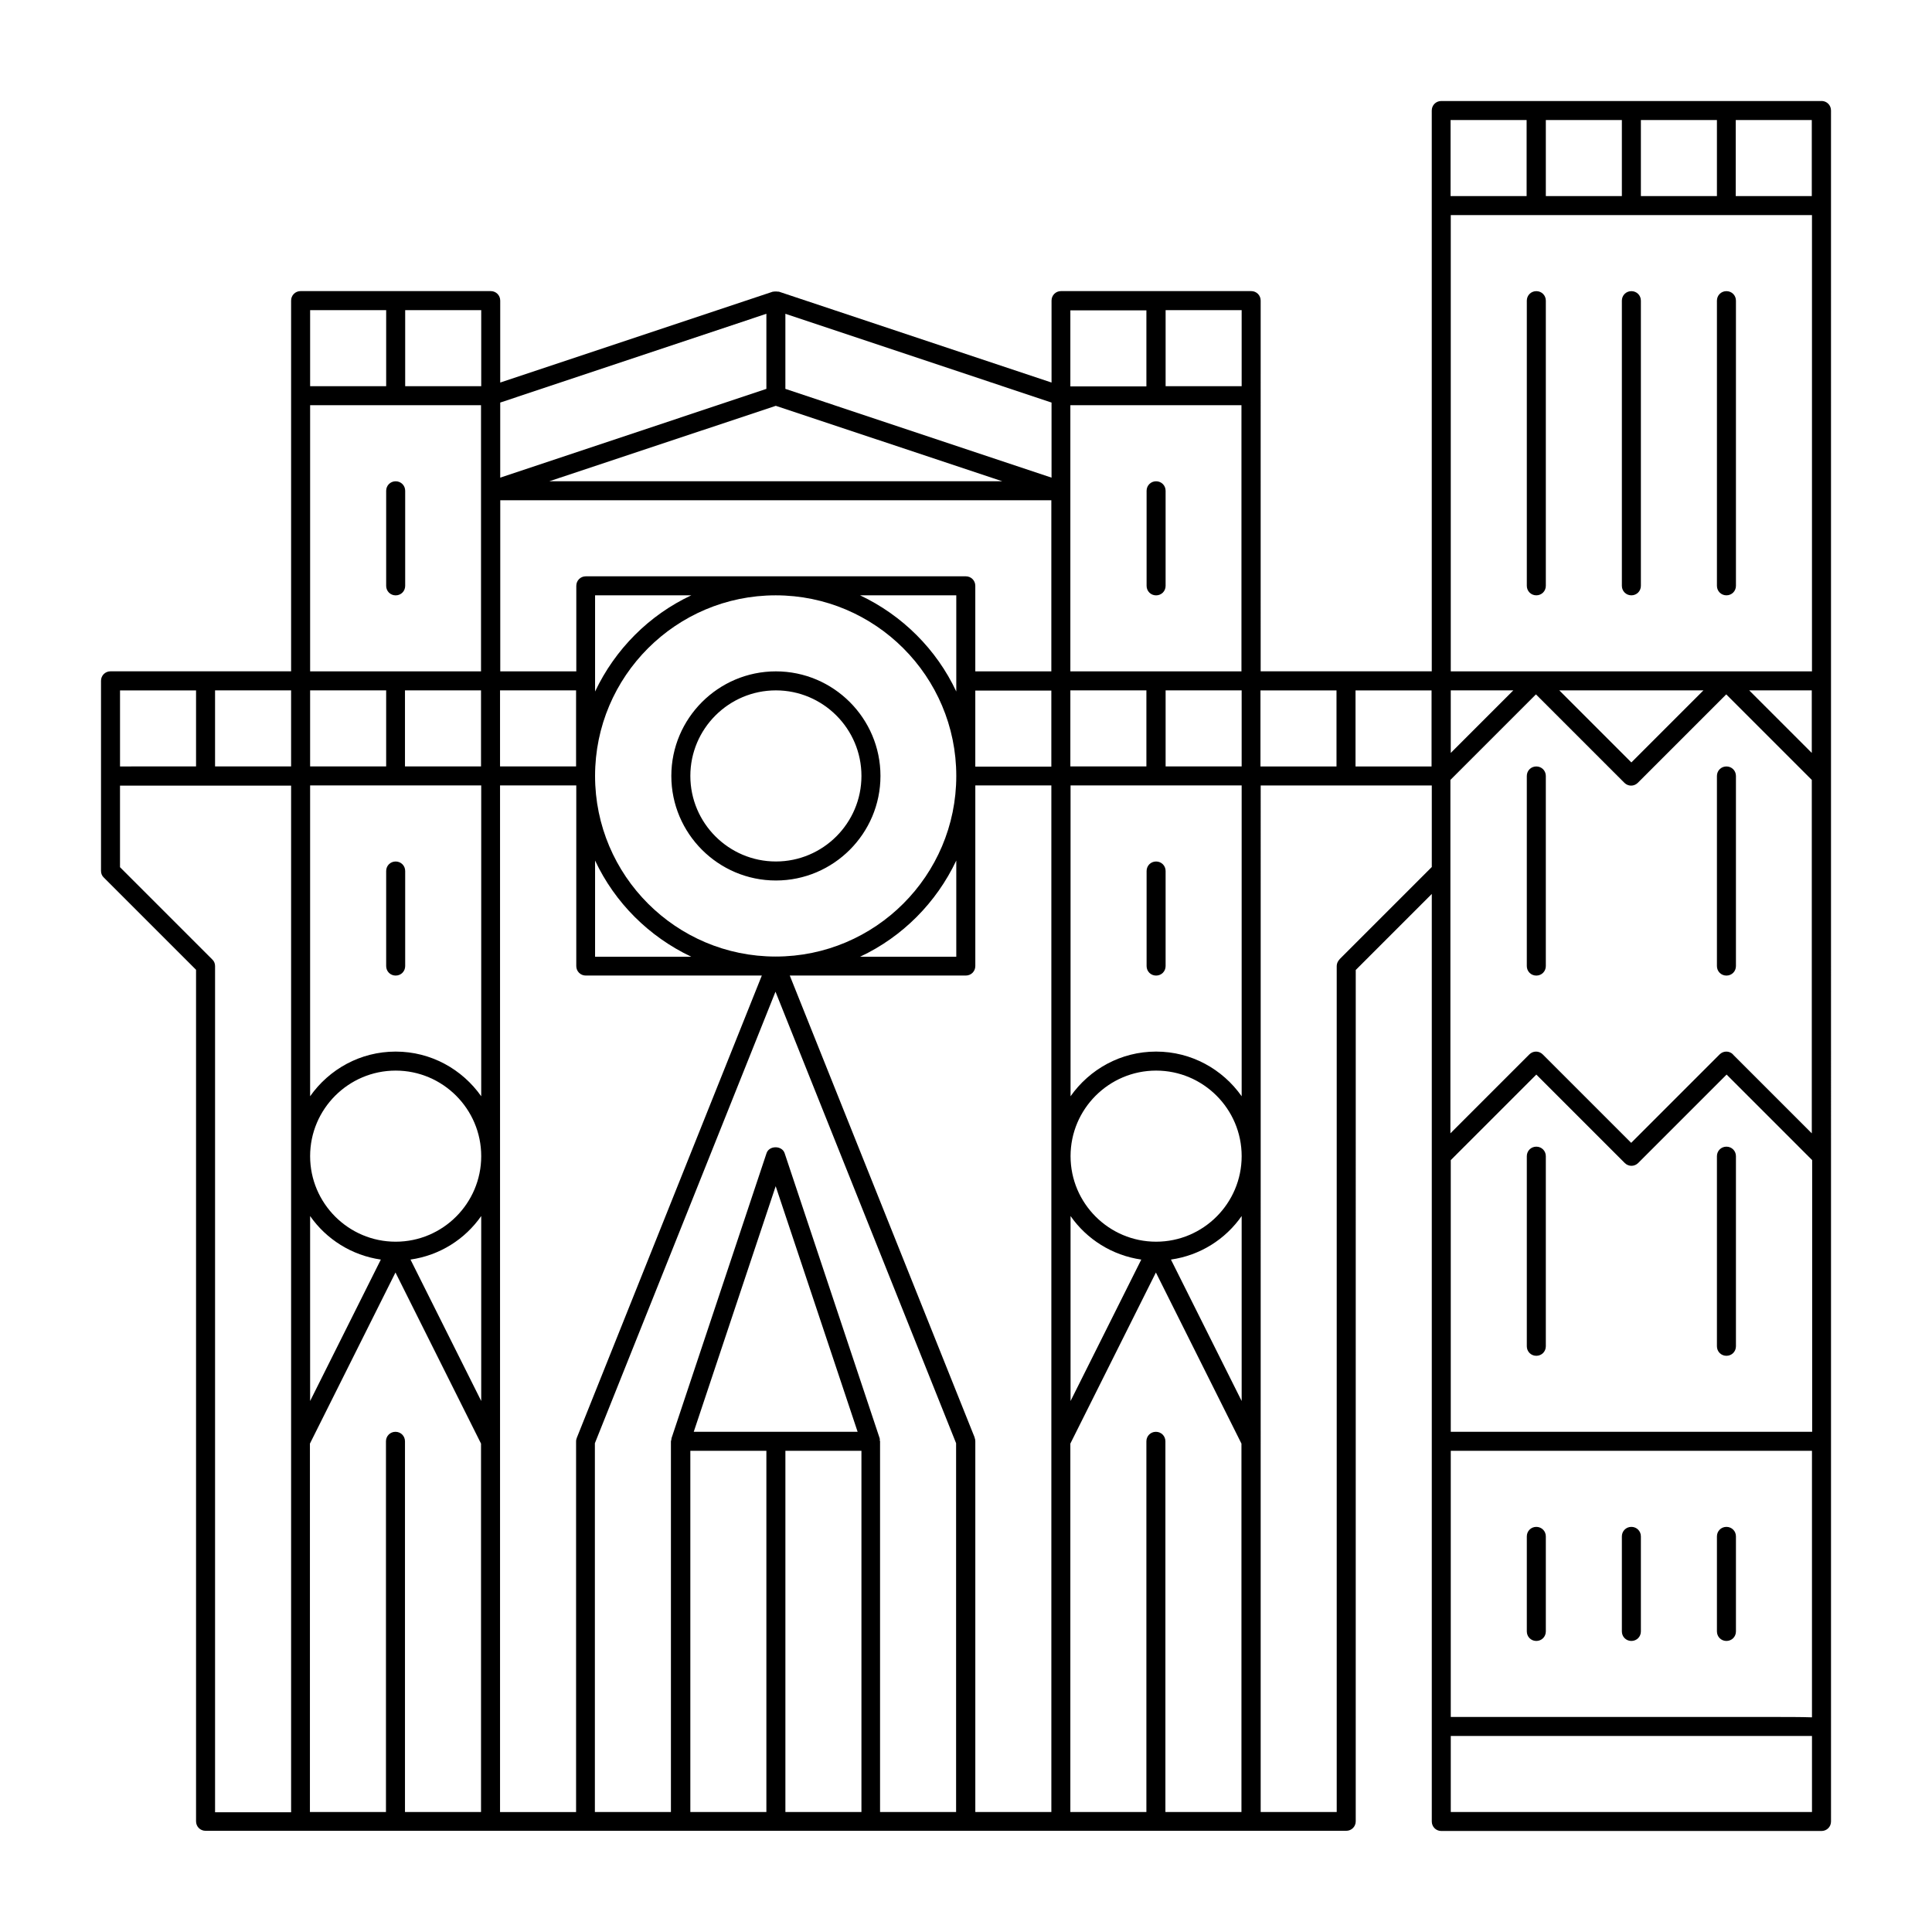 <?xml version="1.0" encoding="UTF-8"?>
<!-- Uploaded to: SVG Find, www.svgrepo.com, Generator: SVG Find Mixer Tools -->
<svg fill="#000000" width="800px" height="800px" version="1.1" viewBox="144 144 512 512" xmlns="http://www.w3.org/2000/svg">
 <path d="m626.71 170.77h-100.76c-1.41 0-2.519 1.109-2.519 2.519v148.62h-45.344l0.004-98.246c0-1.41-1.109-2.519-2.519-2.519h-50.383c-1.41 0-2.519 1.109-2.519 2.519v21.715l-72.246-24.082h-0.25c-0.203-0.051-0.453-0.051-0.707-0.051-0.152 0-0.301 0-0.453 0.051h-0.203l-72.246 24.082v-21.715c0-1.41-1.109-2.519-2.519-2.519h-50.379c-1.41 0-2.519 1.109-2.519 2.519v98.242h-47.859c-1.41 0-2.519 1.109-2.519 2.519v50.383c0 0.656 0.25 1.309 0.754 1.762l24.434 24.434v225.66c0 1.41 1.109 2.519 2.519 2.519h302.29c1.41 0 2.519-1.109 2.519-2.519l0.004-225.61 20.152-20.152v245.81c0 1.41 1.109 2.519 2.519 2.519h100.76c1.41 0 2.519-1.109 2.519-2.519l-0.004-453.43c0-1.41-1.109-2.519-2.519-2.519zm-2.519 352.67h-95.723v-71.996l22.672-22.672 23.426 23.426c1.008 1.008 2.57 1.008 3.578 0l23.426-23.426 22.672 22.672v71.996zm-95.723 5.039h95.723v70.633c-2.719-0.102-6.801-0.102-13.199-0.102h-82.523v-70.535zm74.816-105.04c-1.008-1.008-2.57-1.008-3.578 0l-23.426 23.426-23.426-23.426c-1.008-1.008-2.57-1.008-3.578 0l-20.906 20.906v-93.656l22.672-22.672 23.426 23.426c1.008 1.008 2.57 1.008 3.578 0l23.426-23.426 22.672 22.672v93.656l-20.906-20.906zm-74.816-222.43h95.723v120.91h-95.723v-120.92zm50.383-5.039v-20.152h20.152v20.152zm-5.039 0h-20.152v-20.152h20.152zm21.613 130.99-19.094 19.094-19.094-19.094h38.238zm-50.383 0-16.574 16.574v-16.574zm62.523 0h16.574v16.574zm16.574-130.99h-20.152l0.004-20.152h20.152v20.152zm-75.57-20.152v20.152h-20.152v-20.152zm-25.191 171.3h-20.152v-20.152h20.152zm-25.191-20.152v20.152h-20.152v-20.152zm-47.863 196.48c-1.41 0-2.519 1.109-2.519 2.519v98.242h-20.152v-97.637l22.672-45.344 22.672 45.344v97.637h-20.152v-98.242c0-1.41-1.109-2.519-2.519-2.519zm-100.76 0h-21.715l21.715-65.094 21.715 65.094zm27.609 2.117s0-0.25-0.051-0.402l-25.191-75.57c-0.707-2.066-4.082-2.066-4.785 0l-25.191 75.57s0 0.25-0.051 0.402c0 0.152-0.102 0.25-0.102 0.402v98.242h-20.152v-97.738l47.863-119.66 47.863 119.66v97.738h-20.152v-98.242s-0.051-0.25-0.102-0.402zm-128.37-2.117c-1.41 0-2.519 1.109-2.519 2.519v98.242h-20.152v-97.637l22.672-45.344 22.672 45.344v97.637h-20.152v-98.242c0-1.41-1.109-2.519-2.519-2.519zm22.672-272.06v70.535l-45.289-0.004v-70.535h45.344zm78.09 0.152 60.055 20h-120.05l60.055-20zm73.051 25.039v45.344h-20.152v-22.672c0-1.41-1.109-2.519-2.519-2.519h-100.7c-1.41 0-2.519 1.109-2.519 2.519v22.672h-20.152v-45.344h146.11zm50.383 45.344h-45.344v-70.535h45.344zm-45.344 25.191v-20.152h20.152v20.152zm-156.18-20.152v20.152h-20.152v-20.152zm5.039 0h20.152v20.152h-20.152zm120.91 0.301c-5.238-11.184-14.309-20.203-25.492-25.492h25.492zm0 22.371c0 26.398-21.461 47.863-47.863 47.863-26.398 0-47.863-21.461-47.863-47.863 0-26.398 21.461-47.863 47.863-47.863 26.398 0 47.863 21.461 47.863 47.863zm-95.723-22.371v-25.492h25.492c-11.184 5.238-20.203 14.309-25.492 25.492zm0 44.789c5.238 11.184 14.309 20.203 25.492 25.492h-25.492zm95.723 0v25.492h-25.492c11.184-5.238 20.203-14.309 25.492-25.492zm5.039-45.039h20.152v20.152h-20.152zm25.191-80.609v-20.152h20.152v20.152zm-206.51 100.71h-20.152v-20.152h20.152zm5.039-20.152h20.152v20.152h-20.152zm45.344 25.191v82.371c-5.039-7.152-13.301-11.84-22.672-11.84-9.371 0-17.633 4.684-22.672 11.84v-82.371zm-22.672 75.57c12.496 0 22.672 10.176 22.672 22.672s-10.176 22.672-22.672 22.672c-12.496 0-22.672-10.176-22.672-22.672s10.176-22.672 22.672-22.672zm22.672 87.562-18.742-37.484c7.758-1.109 14.461-5.391 18.742-11.539zm-26.602-37.484-18.742 37.484v-49.02c4.281 6.144 11.035 10.43 18.742 11.539zm31.641-125.65h20.152v47.863c0 1.41 1.109 2.519 2.519 2.519h46.652l-49.02 122.48c-0.102 0.301-0.203 0.605-0.203 0.957v98.242h-20.152v-272.06zm125.75 172.86-49.02-122.48h46.652c1.41 0 2.519-1.109 2.519-2.519v-47.863h20.152v272.06h-20.152v-98.242c0-0.301-0.051-0.656-0.203-0.957zm25.391-58.746c4.281 6.144 11.035 10.43 18.742 11.539l-18.742 37.484zm45.344 49.02-18.742-37.484c7.758-1.109 14.461-5.391 18.742-11.539zm-22.672-42.219c-12.496 0-22.672-10.176-22.672-22.672s10.176-22.672 22.672-22.672 22.672 10.176 22.672 22.672-10.176 22.672-22.672 22.672zm0-50.383c-9.371 0-17.633 4.684-22.672 11.84v-82.371h45.344v82.371c-5.039-7.152-13.301-11.84-22.672-11.84zm2.519-75.57v-20.152h20.152v20.152zm20.152-100.76h-20.152v-20.152h20.152zm-50.383 4.332v19.902l-70.535-23.527v-19.902zm-75.57-23.527v19.902l-70.535 23.527v-19.902zm-75.57 19.195h-20.152v-20.152h20.152zm-25.191-20.152v20.152h-20.152v-20.152zm-50.383 100.76v20.152l-20.148 0.004v-20.152h20.152zm4.281 71.289-24.434-24.434v-21.613l45.344 0.004v272.06h-20.152v-224.25c0-0.656-0.25-1.309-0.754-1.762zm126.71 130.23h20.152v95.723h-20.152zm25.191 95.723v-95.723h20.152v95.723zm146.86-225.96c-0.453 0.453-0.754 1.109-0.754 1.762v224.2h-20.152l0.004-272.05h45.344v21.613l-24.434 24.434zm29.473 225.96v-20.152h95.723v20.152zm-178.85-246.86c15.266 0 27.711-12.445 27.711-27.711 0-15.266-12.445-27.711-27.711-27.711-15.266 0-27.711 12.445-27.711 27.711 0 15.266 12.445 27.711 27.711 27.711zm0-50.383c12.496 0 22.672 10.176 22.672 22.672 0 12.496-10.176 22.672-22.672 22.672-12.496 0-22.672-10.176-22.672-22.672 0-12.496 10.176-22.672 22.672-22.672zm201.52-25.191c-1.41 0-2.519-1.109-2.519-2.519v-75.57c0-1.41 1.109-2.519 2.519-2.519s2.519 1.109 2.519 2.519v75.57c0 1.41-1.109 2.519-2.519 2.519zm22.672-2.519v-75.57c0-1.41 1.109-2.519 2.519-2.519 1.41 0 2.519 1.109 2.519 2.519v75.57c0 1.41-1.109 2.519-2.519 2.519-1.41 0-2.519-1.109-2.519-2.519zm25.191 0v-75.57c0-1.41 1.109-2.519 2.519-2.519 1.41 0 2.519 1.109 2.519 2.519v75.57c0 1.41-1.109 2.519-2.519 2.519-1.41 0-2.519-1.109-2.519-2.519zm-45.344 251.91v25.191c0 1.41-1.109 2.519-2.519 2.519s-2.519-1.109-2.519-2.519v-25.191c0-1.41 1.109-2.519 2.519-2.519s2.519 1.109 2.519 2.519zm25.191 0v25.191c0 1.41-1.109 2.519-2.519 2.519-1.41 0-2.519-1.109-2.519-2.519v-25.191c0-1.41 1.109-2.519 2.519-2.519 1.41 0 2.519 1.109 2.519 2.519zm25.191 0v25.191c0 1.41-1.109 2.519-2.519 2.519-1.41 0-2.519-1.109-2.519-2.519v-25.191c0-1.41 1.109-2.519 2.519-2.519 1.41 0 2.519 1.109 2.519 2.519zm-50.383-100.76v50.383c0 1.41-1.109 2.519-2.519 2.519s-2.519-1.109-2.519-2.519v-50.383c0-1.41 1.109-2.519 2.519-2.519s2.519 1.109 2.519 2.519zm47.863-2.519c1.41 0 2.519 1.109 2.519 2.519v50.383c0 1.41-1.109 2.519-2.519 2.519-1.41 0-2.519-1.109-2.519-2.519v-50.383c0-1.41 1.109-2.519 2.519-2.519zm2.519-98.242v50.383c0 1.41-1.109 2.519-2.519 2.519-1.41 0-2.519-1.109-2.519-2.519v-50.383c0-1.41 1.109-2.519 2.519-2.519 1.41 0 2.519 1.109 2.519 2.519zm-50.383 0v50.383c0 1.41-1.109 2.519-2.519 2.519s-2.519-1.109-2.519-2.519v-50.383c0-1.41 1.109-2.519 2.519-2.519s2.519 1.109 2.519 2.519zm-307.32-50.379v-25.191c0-1.41 1.109-2.519 2.519-2.519 1.41 0 2.519 1.109 2.519 2.519v25.191c0 1.41-1.109 2.519-2.519 2.519-1.41 0-2.519-1.109-2.519-2.519zm204.04-27.711c1.41 0 2.519 1.109 2.519 2.519v25.191c0 1.41-1.109 2.519-2.519 2.519s-2.519-1.109-2.519-2.519v-25.191c0-1.41 1.109-2.519 2.519-2.519zm-204.04 128.47v-25.191c0-1.41 1.109-2.519 2.519-2.519 1.41 0 2.519 1.109 2.519 2.519v25.191c0 1.41-1.109 2.519-2.519 2.519-1.41 0-2.519-1.109-2.519-2.519zm206.56-25.191v25.191c0 1.41-1.109 2.519-2.519 2.519s-2.519-1.109-2.519-2.519v-25.191c0-1.41 1.109-2.519 2.519-2.519s2.519 1.109 2.519 2.519z"/>
</svg>
